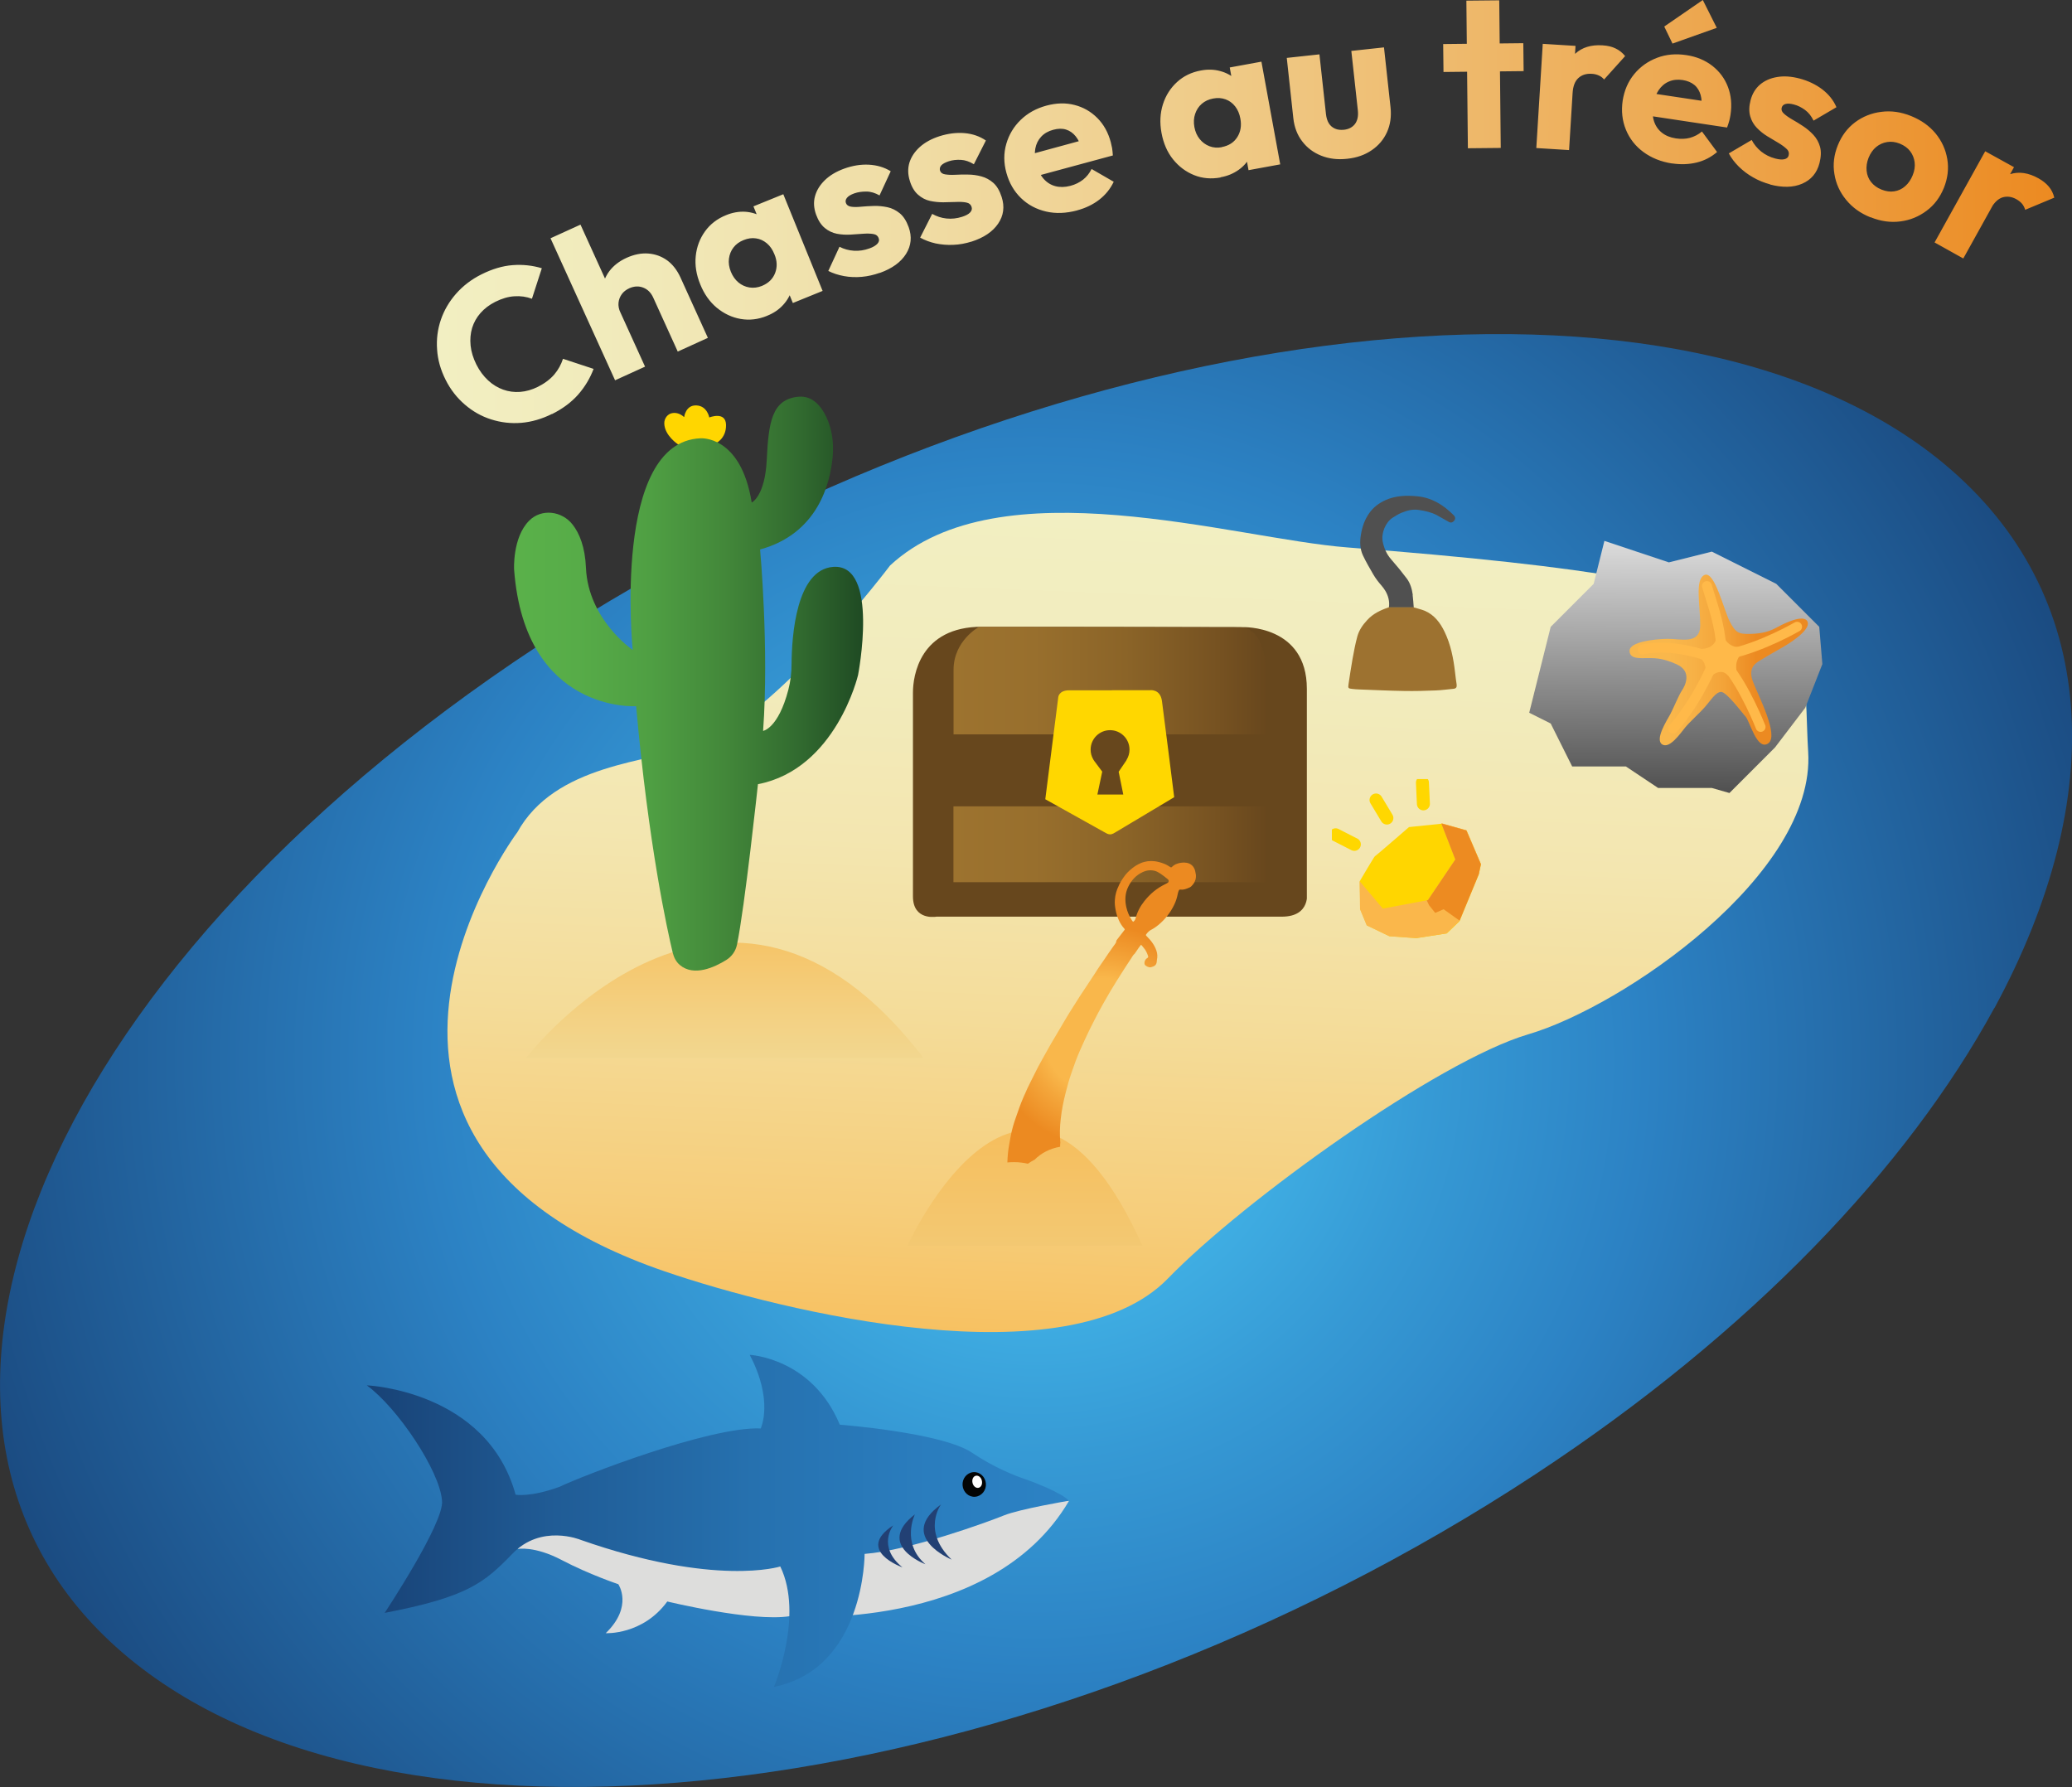 <?xml version="1.0" encoding="UTF-8"?>
<svg id="Calque_1" data-name="Calque 1" xmlns="http://www.w3.org/2000/svg" xmlns:xlink="http://www.w3.org/1999/xlink" viewBox="0 0 192.89 166.35">
  <rect x="0" y="0" width="192.89" height="166.35" fill="#333333" stroke="none"/>
  <defs>
    <style>
      .cls-1 {
        fill: url(#Dégradé_sans_nom_38-2);
      }

      .cls-1, .cls-2, .cls-3, .cls-4, .cls-5, .cls-6, .cls-7, .cls-8, .cls-9, .cls-10, .cls-11, .cls-12, .cls-13, .cls-14, .cls-15, .cls-16, .cls-17, .cls-18, .cls-19, .cls-20, .cls-21, .cls-22, .cls-23, .cls-24, .cls-25 {
        stroke-width: 0px;
      }

      .cls-26 {
        clip-path: url(#clippath-11);
      }

      .cls-2 {
        fill: url(#Dégradé_sans_nom_3);
      }

      .cls-3 {
        fill: #505050;
      }

      .cls-27 {
        clip-path: url(#clippath-2);
      }

      .cls-28 {
        stroke: gold;
        stroke-width: 1.21px;
      }

      .cls-28, .cls-10, .cls-29, .cls-30 {
        fill: none;
      }

      .cls-28, .cls-29 {
        stroke-linecap: round;
      }

      .cls-4 {
        fill: url(#Dégradé_sans_nom_12);
      }

      .cls-5 {
        fill: gold;
      }

      .cls-6 {
        fill: #ffb949;
      }

      .cls-31 {
        clip-path: url(#clippath-6);
      }

      .cls-7 {
        fill: url(#Dégradé_sans_nom_48);
      }

      .cls-8 {
        fill: url(#Dégradé_sans_nom_38);
      }

      .cls-9 {
        fill: url(#Dégradé_sans_nom_19);
      }

      .cls-11 {
        fill: url(#Dégradé_sans_nom_58);
      }

      .cls-32 {
        clip-path: url(#clippath-7);
      }

      .cls-12 {
        fill: #fab74b;
      }

      .cls-33 {
        clip-path: url(#clippath-1);
      }

      .cls-34 {
        clip-path: url(#clippath-4);
      }

      .cls-13 {
        fill: url(#Dégradé_sans_nom_50);
      }

      .cls-29, .cls-30 {
        stroke: #ffb949;
        stroke-width: .92px;
      }

      .cls-14 {
        fill: #9d7230;
      }

      .cls-15 {
        fill: #030404;
      }

      .cls-35 {
        clip-path: url(#clippath-12);
      }

      .cls-16 {
        fill: #fff;
      }

      .cls-17 {
        fill: #224074;
      }

      .cls-18 {
        fill: #ed8b21;
      }

      .cls-19 {
        fill: url(#Dégradé_sans_nom_75);
      }

      .cls-36 {
        clip-path: url(#clippath-9);
      }

      .cls-20 {
        fill: #dddddc;
      }

      .cls-21 {
        fill: url(#Dégradé_sans_nom_59);
      }

      .cls-37 {
        clip-path: url(#clippath);
      }

      .cls-38 {
        clip-path: url(#clippath-3);
      }

      .cls-22 {
        fill: url(#Dégradé_sans_nom_29);
      }

      .cls-39 {
        clip-path: url(#clippath-8);
      }

      .cls-40 {
        clip-path: url(#clippath-5);
      }

      .cls-23 {
        fill: url(#Dégradé_sans_nom_32);
      }

      .cls-41 {
        clip-path: url(#clippath-10);
      }

      .cls-24 {
        fill: #67471d;
      }

      .cls-25 {
        fill: #ffd600;
      }
    </style>
    <radialGradient id="Dégradé_sans_nom_3" data-name="Dégradé sans nom 3" cx="96.45" cy="98.72" fx="96.45" fy="98.72" r="111.26" gradientUnits="userSpaceOnUse">
      <stop offset=".18" stop-color="#41b2e6"/>
      <stop offset=".33" stop-color="#369ad5"/>
      <stop offset=".51" stop-color="#2c82c4"/>
      <stop offset="1" stop-color="#184276"/>
    </radialGradient>
    <linearGradient id="Dégradé_sans_nom_48" data-name="Dégradé sans nom 48" x1="40.68" y1="19.69" x2="191.25" y2="19.69" gradientUnits="userSpaceOnUse">
      <stop offset="0" stop-color="#f2efc2"/>
      <stop offset=".12" stop-color="#f1eaba"/>
      <stop offset=".3" stop-color="#f0dca4"/>
      <stop offset=".53" stop-color="#efc680"/>
      <stop offset=".78" stop-color="#eda74f"/>
      <stop offset="1" stop-color="#ec8a21"/>
    </linearGradient>
    <clipPath id="clippath">
      <rect class="cls-10" x="35.25" y="126.35" width="64.33" height="31" transform="translate(-10.69 5.59) rotate(-4.4)"/>
    </clipPath>
    <linearGradient id="Dégradé_sans_nom_19" data-name="Dégradé sans nom 19" x1="34.17" y1="141.58" x2="99.51" y2="141.58" gradientUnits="userSpaceOnUse">
      <stop offset="0" stop-color="#184276"/>
      <stop offset=".27" stop-color="#205c96"/>
      <stop offset=".55" stop-color="#2671af"/>
      <stop offset=".8" stop-color="#2a7dbe"/>
      <stop offset="1" stop-color="#2c82c4"/>
    </linearGradient>
    <linearGradient id="Dégradé_sans_nom_12" data-name="Dégradé sans nom 12" x1="104.89" y1="48.07" x2="104.72" y2="134.56" gradientTransform="translate(3.37 -3.97) rotate(2.14)" gradientUnits="userSpaceOnUse">
      <stop offset="0" stop-color="#f2efc2"/>
      <stop offset=".17" stop-color="#f2ecbd"/>
      <stop offset=".36" stop-color="#f3e6b0"/>
      <stop offset=".55" stop-color="#f4dc99"/>
      <stop offset=".76" stop-color="#f6cd7a"/>
      <stop offset=".96" stop-color="#f8ba53"/>
      <stop offset="1" stop-color="#f9b74b"/>
    </linearGradient>
    <linearGradient id="Dégradé_sans_nom_29" data-name="Dégradé sans nom 29" x1="67.51" y1="80.05" x2="67.47" y2="101.48" gradientUnits="userSpaceOnUse">
      <stop offset="0" stop-color="#f9b74b"/>
      <stop offset=".04" stop-color="#f8b84e"/>
      <stop offset=".68" stop-color="#f3d183"/>
      <stop offset="1" stop-color="#f1db98"/>
    </linearGradient>
    <clipPath id="clippath-1">
      <rect class="cls-10" x="84.98" y="58.35" width="36.68" height="27"/>
    </clipPath>
    <clipPath id="clippath-2">
      <rect class="cls-10" x="84.98" y="58.35" width="36.69" height="27"/>
    </clipPath>
    <linearGradient id="Dégradé_sans_nom_38" data-name="Dégradé sans nom 38" x1="88.76" y1="63.35" x2="117.86" y2="63.35" gradientUnits="userSpaceOnUse">
      <stop offset="0" stop-color="#9d732f"/>
      <stop offset=".26" stop-color="#986f2d"/>
      <stop offset=".55" stop-color="#8b6428"/>
      <stop offset=".86" stop-color="#755121"/>
      <stop offset="1" stop-color="#68471d"/>
    </linearGradient>
    <linearGradient id="Dégradé_sans_nom_38-2" data-name="Dégradé sans nom 38" x1="88.76" y1="78.59" x2="117.86" y2="78.59" xlink:href="#Dégradé_sans_nom_38"/>
    <clipPath id="clippath-3">
      <rect class="cls-10" x="84.98" y="58.35" width="36.69" height="27"/>
    </clipPath>
    <clipPath id="clippath-4">
      <rect class="cls-10" x="47.86" y="36.92" width="32.49" height="53.44"/>
    </clipPath>
    <linearGradient id="Dégradé_sans_nom_32" data-name="Dégradé sans nom 32" x1="47.86" y1="63.64" x2="80.36" y2="63.64" gradientUnits="userSpaceOnUse">
      <stop offset="0" stop-color="#5ab14a"/>
      <stop offset=".18" stop-color="#57ac48"/>
      <stop offset=".39" stop-color="#4f9f43"/>
      <stop offset=".6" stop-color="#43883a"/>
      <stop offset=".82" stop-color="#316a2f"/>
      <stop offset="1" stop-color="#1f4a23"/>
    </linearGradient>
    <clipPath id="clippath-5">
      <rect class="cls-10" x="125.53" y="46.13" width="10.09" height="18.2"/>
    </clipPath>
    <clipPath id="clippath-6">
      <rect class="cls-10" x="123.99" y="72.52" width="13.87" height="14.83"/>
    </clipPath>
    <clipPath id="clippath-7">
      <path class="cls-10" d="m131.15,76.99s-3.12,2.71-3.17,2.71-1.41,2.32-1.41,2.32l.04,2.62.62,1.5,2.1,1.01,2.51.18,2.82-.44,1.19-1.14,1.81-4.38.2-.94-1.34-3.14-2.26-.64-3.11.32Z"/>
    </clipPath>
    <clipPath id="clippath-8">
      <polygon class="cls-10" points="134.19 76.68 135.48 80.01 132.93 83.79 128.74 84.58 126.58 82.03 126.57 82.03 126.61 84.64 127.23 86.15 129.34 87.16 131.84 87.35 134.67 86.91 135.85 85.77 137.66 81.39 137.86 80.45 136.51 77.31 134.25 76.68 134.19 76.68"/>
    </clipPath>
    <clipPath id="clippath-9">
      <rect class="cls-10" x="123.99" y="72.52" width="13.87" height="14.83"/>
    </clipPath>
    <clipPath id="clippath-10">
      <rect class="cls-10" x="123.99" y="72.52" width="13.87" height="14.83"/>
    </clipPath>
    <linearGradient id="Dégradé_sans_nom_50" data-name="Dégradé sans nom 50" x1="156.06" y1="50.37" x2="155.96" y2="73.8" gradientUnits="userSpaceOnUse">
      <stop offset="0" stop-color="#dcdcdc"/>
      <stop offset="1" stop-color="#505050"/>
    </linearGradient>
    <clipPath id="clippath-11">
      <rect class="cls-10" x="151.7" y="53.5" width="16.61" height="15.89"/>
    </clipPath>
    <linearGradient id="Dégradé_sans_nom_58" data-name="Dégradé sans nom 58" x1="151.7" y1="61.44" x2="168.3" y2="61.44" gradientUnits="userSpaceOnUse">
      <stop offset=".22" stop-color="#f9b74b"/>
      <stop offset=".36" stop-color="#f7b146"/>
      <stop offset=".53" stop-color="#f3a338"/>
      <stop offset=".71" stop-color="#ec8a21"/>
      <stop offset=".72" stop-color="#ec8a21"/>
    </linearGradient>
    <linearGradient id="Dégradé_sans_nom_59" data-name="Dégradé sans nom 59" x1="95.46" y1="97.51" x2="95.41" y2="118.91" gradientUnits="userSpaceOnUse">
      <stop offset="0" stop-color="#f9b74b"/>
      <stop offset=".5" stop-color="#f5c163"/>
      <stop offset="1" stop-color="#f2cb78"/>
    </linearGradient>
    <clipPath id="clippath-12">
      <rect class="cls-10" x="90.3" y="81.91" width="24.73" height="28.03" transform="translate(-22.49 32.06) rotate(-16.02)"/>
    </clipPath>
    <radialGradient id="Dégradé_sans_nom_75" data-name="Dégradé sans nom 75" cx="102.56" cy="96.42" fx="102.56" fy="96.42" r="13.07" gradientUnits="userSpaceOnUse">
      <stop offset=".41" stop-color="#f9b74b"/>
      <stop offset=".54" stop-color="#f4a63b"/>
      <stop offset=".79" stop-color="#ec8a21"/>
    </radialGradient>
  </defs>
  <path class="cls-2" d="m185.66,93.83c-8.09,14.86-22.64,30.19-42.7,43.39-46.67,30.69-105.31,38.35-130.99,17.1-25.68-21.25-8.66-63.38,37.97-94.1.08-.04.15-.12.23-.15,46.63-30.57,105.12-38.16,130.76-16.94,14.63,12.13,15.4,31.03,4.74,50.71Z"/>
  <path class="cls-7" d="m51.39,38.53c-.94.47-1.9.75-2.86.83-.97.08-1.9-.03-2.81-.32s-1.72-.75-2.45-1.38-1.33-1.39-1.79-2.31c-.46-.92-.73-1.85-.79-2.82-.07-.96.05-1.88.35-2.76.3-.88.77-1.69,1.41-2.42.64-.73,1.43-1.34,2.37-1.81,1-.5,1.97-.79,2.91-.86s1.85.03,2.71.29l-.92,2.84c-.51-.19-1.06-.27-1.63-.23-.57.03-1.17.21-1.79.52-.55.28-1,.62-1.37,1.04-.37.42-.62.88-.78,1.39-.15.51-.2,1.06-.14,1.64.06.58.24,1.16.53,1.75.3.6.67,1.09,1.1,1.49.43.4.9.68,1.4.86.5.18,1.03.25,1.58.21.55-.04,1.11-.2,1.65-.47.64-.32,1.15-.71,1.53-1.15.37-.44.64-.93.81-1.46l2.85.94c-.33.87-.8,1.66-1.42,2.37-.62.71-1.44,1.33-2.46,1.84Zm5.87-3.13l-6.01-13.22,2.79-1.27,6.01,13.22-2.79,1.27Zm5.84-2.66l-2.29-5.04c-.21-.46-.52-.77-.94-.93-.42-.16-.84-.13-1.28.06-.3.14-.54.32-.71.56s-.27.5-.3.79.03.6.17.9l-1.31-.04c-.31-.69-.44-1.36-.39-2.02.05-.65.28-1.24.67-1.77.39-.52.93-.94,1.61-1.25.69-.31,1.36-.45,2.02-.4.65.05,1.23.26,1.75.63.51.37.92.9,1.23,1.56l2.57,5.66-2.79,1.27Zm8.31-3.34c-.83.34-1.65.43-2.46.29-.81-.14-1.55-.49-2.22-1.04-.66-.55-1.18-1.28-1.54-2.18-.37-.9-.51-1.78-.42-2.64.09-.86.38-1.62.86-2.29s1.14-1.18,1.96-1.51c.6-.25,1.2-.35,1.78-.32.58.04,1.11.2,1.59.49s.84.69,1.1,1.21l1.58,3.89c.18.55.2,1.09.07,1.62-.13.54-.4,1.02-.8,1.46s-.9.78-1.51,1.02Zm-.47-2.79c.6-.25,1.01-.65,1.22-1.2.21-.55.19-1.14-.07-1.75-.17-.42-.4-.76-.7-1.01-.3-.25-.63-.41-1.01-.46-.38-.06-.76,0-1.16.16-.4.16-.71.39-.94.69-.23.3-.37.65-.42,1.04-.05.39.01.8.18,1.22.17.41.4.74.7.99.3.25.65.41,1.03.47.38.06.77.01,1.15-.14Zm2.87,1.6l-.99-2.43-.46-2.36-1.32-2.01-.9-2.2,2.78-1.13,3.66,9-2.78,1.13Zm8.08-2.81c-.54.19-1.09.32-1.66.37-.57.05-1.12.03-1.66-.07-.54-.1-1.03-.26-1.46-.48l1.04-2.25c.42.22.87.34,1.35.37s.96-.04,1.45-.22c.34-.12.58-.27.73-.43.15-.17.19-.34.12-.51-.08-.23-.25-.36-.52-.4-.26-.04-.58-.05-.95-.02s-.77.05-1.18.08c-.42.02-.83,0-1.24-.08s-.79-.26-1.13-.54c-.34-.28-.61-.7-.81-1.25-.21-.59-.25-1.15-.1-1.7s.45-1.04.91-1.49c.46-.45,1.06-.81,1.8-1.08.78-.28,1.54-.41,2.3-.37s1.44.24,2.04.61l-1.04,2.25c-.41-.23-.82-.36-1.23-.36-.41,0-.78.05-1.12.17-.33.12-.55.25-.68.41s-.16.32-.1.49c.07.19.23.3.48.34.25.04.57.04.94,0,.37-.03.77-.06,1.19-.07s.84.03,1.26.12c.42.09.79.28,1.14.56.34.28.62.71.83,1.29.32.89.24,1.72-.24,2.49-.48.77-1.29,1.36-2.43,1.77Zm8.55-2.91c-.55.17-1.11.28-1.68.3-.57.03-1.12-.02-1.66-.13-.53-.12-1.01-.3-1.44-.54l1.12-2.21c.41.23.85.38,1.33.43.48.05.96,0,1.46-.16.34-.11.59-.24.74-.4.15-.16.2-.33.14-.51-.07-.23-.24-.37-.5-.42s-.58-.07-.95-.05c-.37.01-.77.02-1.19.03-.42,0-.83-.04-1.24-.13-.41-.09-.78-.29-1.11-.58s-.59-.72-.76-1.28c-.19-.6-.2-1.16-.04-1.7.17-.54.49-1.02.96-1.45.48-.43,1.09-.77,1.84-1.01.79-.25,1.56-.35,2.31-.29.75.06,1.43.29,2.01.69l-1.12,2.21c-.4-.25-.81-.39-1.21-.41-.41-.02-.78.02-1.12.13-.33.11-.56.23-.7.38-.13.15-.17.31-.12.49.06.19.22.31.47.35s.56.06.94.04c.37-.02.77-.03,1.19-.02.42,0,.84.06,1.25.17.41.11.78.31,1.11.6.33.29.59.73.78,1.32.29.9.18,1.73-.33,2.48-.51.75-1.34,1.31-2.5,1.68Zm9.82-2.9c-1.02.27-1.98.31-2.88.1s-1.68-.62-2.33-1.25c-.65-.63-1.1-1.41-1.36-2.35s-.26-1.84-.01-2.7c.25-.86.69-1.6,1.34-2.23.65-.63,1.44-1.07,2.4-1.33.93-.25,1.8-.27,2.61-.06.82.21,1.52.61,2.12,1.21s1.02,1.36,1.26,2.27c.04.17.08.35.12.54.03.19.05.42.07.68l-8.09,2.19-.54-2.03,6.83-1.86-1.05,1.19c-.16-.54-.36-.96-.61-1.27-.25-.31-.55-.52-.9-.63-.35-.11-.75-.1-1.19.02-.46.12-.84.34-1.12.64-.28.3-.47.67-.55,1.11-.08.44-.05.93.1,1.48.15.55.38,1,.68,1.34.3.34.67.57,1.09.68.42.11.89.1,1.39-.03.46-.12.86-.32,1.19-.58s.59-.59.79-.99l2.06,1.19c-.32.67-.77,1.22-1.35,1.67s-1.27.78-2.05.99Zm13.37-3.07c-.88.16-1.7.09-2.47-.22-.77-.31-1.42-.8-1.96-1.47-.54-.67-.89-1.49-1.07-2.45-.18-.96-.13-1.85.13-2.67.26-.82.7-1.51,1.31-2.07s1.35-.92,2.23-1.08c.64-.12,1.25-.1,1.81.06.56.15,1.05.42,1.46.8.41.38.68.85.83,1.4l.76,4.13c.06.57-.03,1.11-.27,1.6-.24.5-.6.92-1.08,1.26-.48.34-1.04.58-1.68.69Zm.11-2.83c.64-.12,1.12-.42,1.44-.92.32-.5.41-1.08.29-1.73-.08-.45-.24-.82-.48-1.13s-.54-.53-.89-.66c-.36-.13-.74-.16-1.16-.08s-.77.24-1.06.49c-.29.25-.49.56-.62.94-.13.38-.15.79-.07,1.23.08.43.24.8.49,1.11.25.31.55.53.91.67.36.14.75.17,1.16.09Zm2.49,2.15l-.47-2.58.03-2.4-.88-2.24-.43-2.34,2.95-.54,1.75,9.56-2.95.54Zm9.18-1.06c-.89.1-1.69,0-2.42-.29-.72-.29-1.31-.73-1.77-1.34-.46-.6-.73-1.32-.82-2.15l-.61-5.61,3.04-.33.61,5.57c.04.33.12.61.26.84.14.23.33.39.57.5.24.11.52.14.84.11.45-.05.79-.23,1.03-.54.23-.31.32-.72.27-1.23l-.61-5.57,3.04-.33.61,5.59c.09.85-.02,1.61-.33,2.3s-.79,1.25-1.42,1.68c-.64.44-1.4.71-2.29.8Zm8.97-8.08l-.03-2.6,7.46-.08.03,2.6-7.46.08Zm2.27,7.1l-.14-13.74,3.06-.03.14,13.74-3.06.03Zm6.37-.02l.6-9.7,3.05.19-.6,9.7-3.05-.19Zm3.39-5.14l-1.21-1.08c.32-1.12.8-1.97,1.44-2.56.64-.59,1.49-.85,2.55-.78.47.03.87.12,1.21.29.34.16.64.4.89.71l-1.96,2.18c-.12-.15-.28-.28-.48-.37s-.42-.15-.67-.16c-.51-.03-.92.1-1.24.39-.32.29-.5.75-.54,1.38Zm9.26,6.58c-1.04-.16-1.93-.52-2.68-1.07-.75-.55-1.29-1.25-1.63-2.08s-.44-1.73-.3-2.7c.15-.96.51-1.79,1.08-2.48.57-.69,1.28-1.19,2.12-1.51.84-.32,1.75-.4,2.73-.25.95.14,1.75.48,2.42,1,.66.52,1.15,1.17,1.45,1.96.3.79.38,1.65.24,2.59-.03.17-.06.35-.11.54-.05.19-.12.4-.21.65l-8.29-1.25.32-2.08,7,1.05-1.44.67c.07-.56.06-1.03-.05-1.41s-.29-.7-.58-.94-.65-.39-1.09-.46c-.47-.07-.9-.03-1.29.14-.38.16-.7.43-.95.8-.25.37-.42.83-.51,1.4-.09.57-.06,1.07.08,1.5.14.43.39.79.73,1.06.34.27.77.45,1.29.53.47.07.92.06,1.32-.05s.78-.3,1.12-.59l1.41,1.91c-.56.48-1.2.81-1.91.98-.71.17-1.47.2-2.28.08Zm.03-11.16l-.77-1.59,3.59-2.47,1.3,2.59-4.13,1.47Zm9.08,13.1c-.55-.15-1.08-.36-1.58-.65-.5-.28-.94-.62-1.33-1-.39-.39-.7-.8-.93-1.23l2.13-1.25c.22.42.52.78.89,1.08.38.3.81.52,1.32.65.35.09.63.11.84.06.21-.05.35-.17.39-.35.06-.23,0-.44-.2-.62-.19-.18-.45-.37-.77-.56-.32-.19-.66-.39-1.02-.61s-.68-.48-.97-.78c-.29-.3-.5-.66-.62-1.09-.12-.43-.11-.92.04-1.49.16-.61.46-1.09.88-1.45.43-.36.96-.6,1.59-.7.63-.11,1.33-.06,2.09.14.8.21,1.5.55,2.1,1,.6.46,1.05,1.01,1.33,1.67l-2.13,1.25c-.21-.43-.47-.76-.8-1-.33-.24-.67-.41-1.02-.5-.33-.09-.6-.11-.79-.05-.19.05-.31.17-.36.35-.05.19.02.38.21.55.19.17.44.35.77.54.32.18.66.39,1.01.62.35.23.67.5.96.81.29.31.5.68.62,1.11.12.43.1.93-.05,1.53-.24.92-.78,1.55-1.61,1.91-.83.36-1.84.38-3.01.07Zm9.35,3.07c-.93-.37-1.68-.91-2.27-1.63s-.95-1.52-1.09-2.41c-.15-.89-.04-1.78.32-2.67.36-.89.89-1.6,1.61-2.14.71-.53,1.53-.86,2.44-.97.91-.12,1.83.01,2.77.39.94.38,1.7.92,2.28,1.62.58.71.94,1.5,1.09,2.39.15.89.04,1.77-.31,2.66-.36.89-.89,1.61-1.62,2.15-.72.54-1.54.88-2.44.99-.91.12-1.83-.01-2.77-.39Zm1.03-2.58c.41.16.8.22,1.18.16.38-.06.72-.21,1.02-.48.3-.26.53-.6.7-1.02.17-.42.23-.82.18-1.21-.05-.38-.19-.73-.42-1.03-.23-.3-.55-.53-.96-.7-.4-.16-.79-.21-1.17-.15-.38.06-.72.21-1.03.46-.3.25-.54.59-.71,1.01-.16.41-.22.81-.18,1.21.04.4.18.75.42,1.05.24.3.55.53.95.69Zm4.93,4.93l4.72-8.5,2.68,1.48-4.72,8.5-2.67-1.49Zm5.27-3.18l-.63-1.5c.77-.87,1.57-1.43,2.4-1.69.83-.26,1.71-.13,2.64.39.41.23.73.49.97.78s.41.63.5,1.02l-2.71,1.13c-.05-.19-.14-.37-.27-.54-.14-.17-.31-.31-.54-.44-.44-.25-.87-.3-1.29-.18-.41.13-.77.47-1.08,1.01Z"/>
  <g class="cls-37">
    <path class="cls-20" d="m48.19,144.19s1.55-.31,4.1,1.03c2.55,1.34,5.27,2.25,5.27,2.25,0,0,1.42,2.06-1.17,4.56,0,0,3.44.19,5.73-2.95,0,0,7.93,1.92,11.38,1.37,0,0,18.76,1.62,26.02-10.74,0,0-51.15-2.95-51.32,4.49"/>
    <path class="cls-9" d="m34.17,128.96s11.16.47,13.83,10.18c0,0,1.36.26,4.1-.74,2.07-1,13.94-5.62,18.72-5.43,0,0,1.23-2.58-1.03-6.85,0,0,5.8.27,8.39,6.5,0,0,9.52.73,12.31,2.61,2.09,1.41,4.06,2.16,4.91,2.45.68.23,1.35.5,2.01.79.85.38,1.79.86,2.09,1.23,0,0-4.57.77-6.05,1.37-1.48.6-8.75,3.26-12.96,3.58,0,0,.03,10.68-8.44,12.38,0,0,2.8-6.64.59-11.21,0,0-6.01,1.93-18.59-2.48,0,0-3.69-1.53-6.38,1.33-2.57,2.64-4.11,3.99-11.86,5.47,0,0,5.58-8.41,5.34-10.45-.21-2.78-4.14-8.64-7-10.73"/>
    <path class="cls-17" d="m83.16,141.99s-1.56,1.95.85,3.91c0,0-4.44-1.57-.85-3.91"/>
    <path class="cls-17" d="m85.17,140.97s-1.31,2.67.98,4.64c0,0-4.7-1.76-.98-4.64"/>
    <path class="cls-17" d="m87.6,140.05s-1.82,2.44.99,5.13c0,0-5.13-2.14-.99-5.13"/>
    <path class="cls-15" d="m91.78,138.1c.05.63-.4,1.18-1,1.23s-1.12-.43-1.17-1.06.4-1.18,1-1.23,1.12.43,1.17,1.06"/>
    <path class="cls-16" d="m91.4,137.81c.08.31-.04.61-.28.68-.24.07-.5-.12-.58-.43-.08-.31.04-.61.28-.68.24-.07.5.12.58.43"/>
  </g>
  <path class="cls-4" d="m48.14,77.5s-21.48,28.76,13.74,40.85c11.08,3.8,37.59,10.2,46.85.66,7.06-7.27,25.13-20.25,33.55-22.73,8.87-2.61,26.75-14.93,26.05-26.28s3.05-15.51-42.89-19.04c-10.62-.82-32.41-7.75-42.58,1.68,0,0-10.66,14.15-18.07,16.77-4.37,1.54-13.14,1.69-16.65,8.1Z"/>
  <path class="cls-22" d="m48.95,98.51s18.52-24.22,37.04,0"/>
  <g>
    <g class="cls-33">
      <path class="cls-24" d="m115.69,58.38s5.97-.22,5.97,5.74v18.88s.42,2.33-2.33,2.33h-32.15s-2.19.41-2.19-1.89v-18.97c0-1.54.62-6.13,6.44-6.13s24.26.04,24.26.04"/>
    </g>
    <g class="cls-27">
      <path class="cls-8" d="m117.86,68.36v-6.09s-.07-3.88-2.45-3.88-24.26-.04-24.26-.04c0,0-2.38,1.27-2.38,4.01v6h29.1Z"/>
    </g>
    <rect class="cls-1" x="88.76" y="75.06" width="29.1" height="7.06"/>
    <g class="cls-38">
      <path class="cls-5" d="m103.51,64.25h3.51s.99-.16,1.15,1c.16,1.16,1.14,8.96,1.14,8.96l-5.49,3.28s-.26.18-.47.18-.36-.1-.59-.23c-.23-.13-5.45-3.04-5.45-3.04l1.21-9.52s.07-.62,1-.62,3.99,0,3.99,0"/>
      <path class="cls-24" d="m104.86,70.76l.02-.03s0,0,0,0c.17-.28.27-.6.27-.95,0-1-.81-1.81-1.81-1.81s-1.81.81-1.81,1.81c0,.32.08.62.23.88.02.03.03.06.05.09.02.02.03.05.05.07,0,0,0,.01.01.02.62.82.74.99.74.99l-.45,2.13h2.41l-.43-2.12.68-1s.03-.04.04-.06"/>
    </g>
  </g>
  <g class="cls-34">
    <path class="cls-25" d="m63.13,41.37s-1.26-.81-1.29-1.95c-.01-.47.31-.91.78-.97.3-.04.68.02,1.07.38,0,0,.13-1.14,1.14-1.09,1.01.04,1.2,1.12,1.2,1.12,0,0,1.54-.62,1.56.7.02,1.32-1.02,1.74-1.02,1.74l-3.44.07Z"/>
    <path class="cls-23" d="m58.9,60.5s-1.94-19.36,6.31-19.7c0,0,3.76-.31,4.77,5.98,0,0,1.23-.56,1.4-3.96.17-3.39.42-5.67,2.97-5.89,1.28-.11,2.08.86,2.56,1.85.55,1.15.72,2.44.61,3.71-.23,2.54-1.39,7.18-6.76,8.66,0,0,.84,9.2.28,16.89,0,0,1.41-.22,2.35-3.83.21-.8.3-1.62.3-2.45.02-2.48.41-8.74,3.88-8.99,4.33-.31,2.31,10.07,2.31,10.07,0,0-2.05,8.75-9.32,10.16,0,0-1.23,11.48-1.95,14.93-.12.6-.49,1.12-1.01,1.44-1.05.65-2.98,1.57-4.3.47-.35-.29-.56-.7-.67-1.14-.49-2.03-2.26-10.02-3.41-22.96,0,0-10.35.67-11.36-12.71,0,0-.17-2.97,1.39-4.55,1.15-1.17,3.07-.93,4.07.37.61.79,1.15,2.05,1.23,4.02.21,4.8,4.33,7.62,4.33,7.62"/>
  </g>
  <g class="cls-40">
    <path class="cls-3" d="m131.52,55.37c-.08-.55-.23-1.08-.56-1.52-.46-.61-.95-1.21-1.46-1.79-.42-.48-.66-1.04-.78-1.65-.15-.79.27-1.8.93-2.22.27-.17.54-.34.83-.46.51-.21,1.03-.35,1.61-.26.59.09,1.15.21,1.68.49.37.2.73.41,1.1.62.19.11.36.06.49-.09.15-.17.14-.36-.03-.53-.94-.95-2.03-1.63-3.38-1.76-1.01-.1-2.02-.07-2.98.36-.61.28-1.13.67-1.51,1.22-.41.58-.64,1.24-.76,1.95-.12.68-.11,1.35.18,1.97.28.6.62,1.17.95,1.75.12.21.26.41.4.6.24.32.53.6.73.94.28.47.42.99.34,1.56h2.31c-.03-.38-.05-.77-.1-1.16"/>
    <path class="cls-14" d="m135.61,63.75c-.06-.38-.11-.76-.15-1.13-.15-1.32-.4-2.61-.98-3.81-.41-.85-.96-1.58-1.86-1.96-.32-.13-.66-.2-1.01-.31,0,0,0,0,0-.01h-2.31c-.77.26-1.48.59-2.03,1.2-.41.44-.75.93-.91,1.51-.19.69-.32,1.4-.45,2.11-.14.77-.25,1.56-.37,2.33-.06.38-.03.41.35.45.22.02.45.05.67.05,1.38.05,2.77.12,4.15.14.99.02,1.97-.01,2.96-.05.55-.02,1.09-.1,1.63-.15.23-.02.34-.13.3-.38"/>
  </g>
  <g>
    <g class="cls-31">
      <path class="cls-25" d="m134.67,86.91l1.19-1.14,1.81-4.38.2-.94-1.34-3.14-2.26-.64-3.1.32s-3.12,2.71-3.17,2.71-1.41,2.32-1.41,2.32l.04,2.62.62,1.5,2.1,1.01,2.51.18,2.82-.44Z"/>
    </g>
    <g class="cls-32">
      <path class="cls-12" d="m126.46,81.89l2.27,2.69,4.19-.79,2.56-3.78-1.32-3.39,4.52.05.29,6.1-2.3,4.67-4.06.61-3.69-.34s-2.25-.88-2.25-.95-1.2-3.52-1.2-3.52l.98-1.34Z"/>
    </g>
    <g class="cls-39">
      <polygon class="cls-18" points="134.39 84.64 136.44 86.1 139.83 79.8 135.86 76.51 133.24 76.01 133.11 81.58 132.49 83.12 133.04 84.27 133.61 84.98 134.39 84.64"/>
    </g>
    <g class="cls-36">
      <line class="cls-28" x1="132.51" y1="74.83" x2="132.42" y2="72.86"/>
    </g>
    <line class="cls-28" x1="129.11" y1="76.15" x2="128.1" y2="74.47"/>
    <g class="cls-41">
      <line class="cls-28" x1="126.08" y1="78.6" x2="124.34" y2="77.71"/>
    </g>
  </g>
  <polygon class="cls-13" points="148.36 54.35 144.36 58.35 143.36 62.35 142.36 66.35 144.36 67.35 146.36 71.35 151.36 71.35 154.36 73.35 159.36 73.35 161 73.82 165.24 69.58 168.06 65.88 169.65 61.82 169.36 58.35 165.36 54.35 159.36 51.35 155.36 52.35 149.36 50.35 148.36 54.35"/>
  <g class="cls-26">
    <path class="cls-11" d="m165.54,58.34s2.16-1.21,2.67-.57c.51.64-1.1,1.83-2.29,2.5-1.18.67-1.61.93-2.09,1.22-.48.29-1.12.74-.62,2.02.49,1.28,2.43,4.98,1.4,5.69-1.04.71-1.71-2.04-2.09-2.47-.38-.43-1.79-2.32-2.29-2.32s-.95.76-1.45,1.33c-.49.58-1.48,1.46-1.91,1.99-.43.53-1.45,2.02-2.14,1.56-.69-.46.44-2.22.76-2.8.31-.58.79-1.78,1.09-2.22.3-.44.97-1.76-.49-2.43-1.46-.67-2.25-.56-2.7-.58-.44-.02-1.69.18-1.69-.67s2.29-1.1,3.52-1.12c1.23-.02,3.06.58,3.06-1.28s-.53-4.28.41-4.67c.94-.39,1.81,3.34,2.34,4.34.53,1,.76,1.18,1.91,1.15,1.15-.03,1.85-.24,2.61-.68"/>
    <path class="cls-29" d="m152.92,60.46s2.45-.68,6.25.68"/>
    <path class="cls-29" d="m158.9,54.55s.4,1.28.58,1.87.81,2.66.74,4.28"/>
    <path class="cls-29" d="m155.76,67.82s1.93-2.04,3.62-5.87"/>
    <path class="cls-29" d="m163.9,67.67s-1.43-3.66-3.16-5.72"/>
    <path class="cls-29" d="m167.3,58.34s-3.18,1.86-6.29,2.54"/>
    <path class="cls-6" d="m158.46,60.86s1.22.02,1.68-1.04h.1s.47.79,1.42.86c0,0-.71.72-.43,1.94,0,0-.68-1.02-1.97-.23,0,0,0-1.1-.79-1.53"/>
    <path class="cls-30" d="m158.46,60.86s1.22.02,1.68-1.04h.1s.47.79,1.42.86c0,0-.71.72-.43,1.94,0,0-.68-1.02-1.97-.23,0,0,0-1.1-.79-1.53Z"/>
  </g>
  <path class="cls-21" d="m84.48,115.96s10.94-24.22,21.87,0"/>
  <g class="cls-35">
    <path class="cls-19" d="m111.27,81.09c-.27-1.02-1.31-.8-1.59-.72-.08.03-.16.05-.23.08-.13.06-.25.15-.35.25-.07.06-.08.06-.16.01-.18-.12-.37-.23-.58-.31-.28-.11-.57-.19-.87-.23-.44-.05-.88,0-1.3.18-.28.12-.53.27-.77.46-.32.25-.6.53-.82.86-.1.15-.2.29-.29.45-.07.11-.12.23-.17.35-.2.4-.32.83-.35,1.27-.03.31,0,.62.06.93.06.35.17.68.31,1,.13.28.29.54.5.77.06.07.06.09,0,.16-.22.29-.45.59-.68.88-.04.05-.07.1-.07.17,0,.04-.02.09-.04.13-.05.09-.12.17-.18.25-.16.23-.33.47-.49.7-.13.18-.25.37-.38.56-.14.2-.28.4-.42.61-.15.22-.3.44-.44.67-.2.3-.4.61-.6.91-.08.13-.17.26-.25.38-.2.31-.41.61-.61.92-.23.35-.45.71-.67,1.06-.18.29-.37.58-.54.87-.48.81-.95,1.62-1.43,2.42-.11.19-.22.39-.33.58-.2.36-.4.72-.6,1.08-.09.17-.19.34-.28.51-.18.36-.36.71-.54,1.07-.15.3-.3.59-.44.89-.27.6-.55,1.21-.77,1.83-.13.37-.26.74-.39,1.11-.16.46-.29.93-.39,1.41-.06.29-.11.58-.16.87-.11.57-.16,1.15-.18,1.73.2-.02.41-.03.62-.03.47,0,.89.06,1.29.15.2-.14.41-.27.63-.38.6-.6,1.39-1.03,2.37-1.2,0-.13,0-.25.02-.38-.07-.74-.05-1.48.04-2.23.09-.83.26-1.66.47-2.47.15-.6.32-1.2.52-1.78.25-.73.51-1.46.83-2.17.26-.59.53-1.18.81-1.76.27-.56.56-1.1.84-1.65.17-.32.35-.64.52-.95.22-.38.44-.76.66-1.14.16-.27.33-.53.49-.8.21-.33.42-.67.63-1,.25-.38.49-.77.75-1.15.12-.17.2-.37.37-.5,0,0,.02-.02.02-.03.11-.17.23-.34.34-.5.07-.1.14-.19.22-.29.03.03.05.04.07.06.06.07.12.15.18.22.19.22.31.47.4.74.04.14.03.16-.1.24-.18.11-.28.4-.2.58.07.15.41.3.57.25.03,0,.07-.02.1-.03.3-.08.43-.23.45-.52,0-.05,0-.09.01-.13.07-.29.05-.58-.04-.85-.08-.24-.19-.46-.33-.67-.17-.26-.38-.49-.6-.71-.07-.07-.07-.09-.01-.17.13-.19.3-.34.51-.44.23-.12.44-.28.64-.44.61-.52,1.09-1.13,1.43-1.83.17-.34.28-.7.35-1.07.02-.1.05-.19.09-.28.03-.08.09-.1.18-.09.29.04.55-.08.81-.19.07-.03.13-.07.18-.12.24-.23.39-.5.42-.82.02-.2,0-.31-.06-.57Zm-2.56,1.08c-.05.04-.11.07-.17.1-.41.2-.79.43-1.14.72-.32.26-.6.56-.86.88-.39.49-.67,1.02-.82,1.61-.04.15-.11.25-.24.33-.04-.05-.08-.09-.11-.14-.24-.38-.42-.79-.52-1.23-.14-.64-.12-1.27.18-1.89.29-.6.72-1.08,1.35-1.37.39-.18.8-.22,1.2-.09.18.06.34.17.5.27.22.15.43.32.64.49.12.1.11.23-.01.33Z"/>
  </g>
</svg>